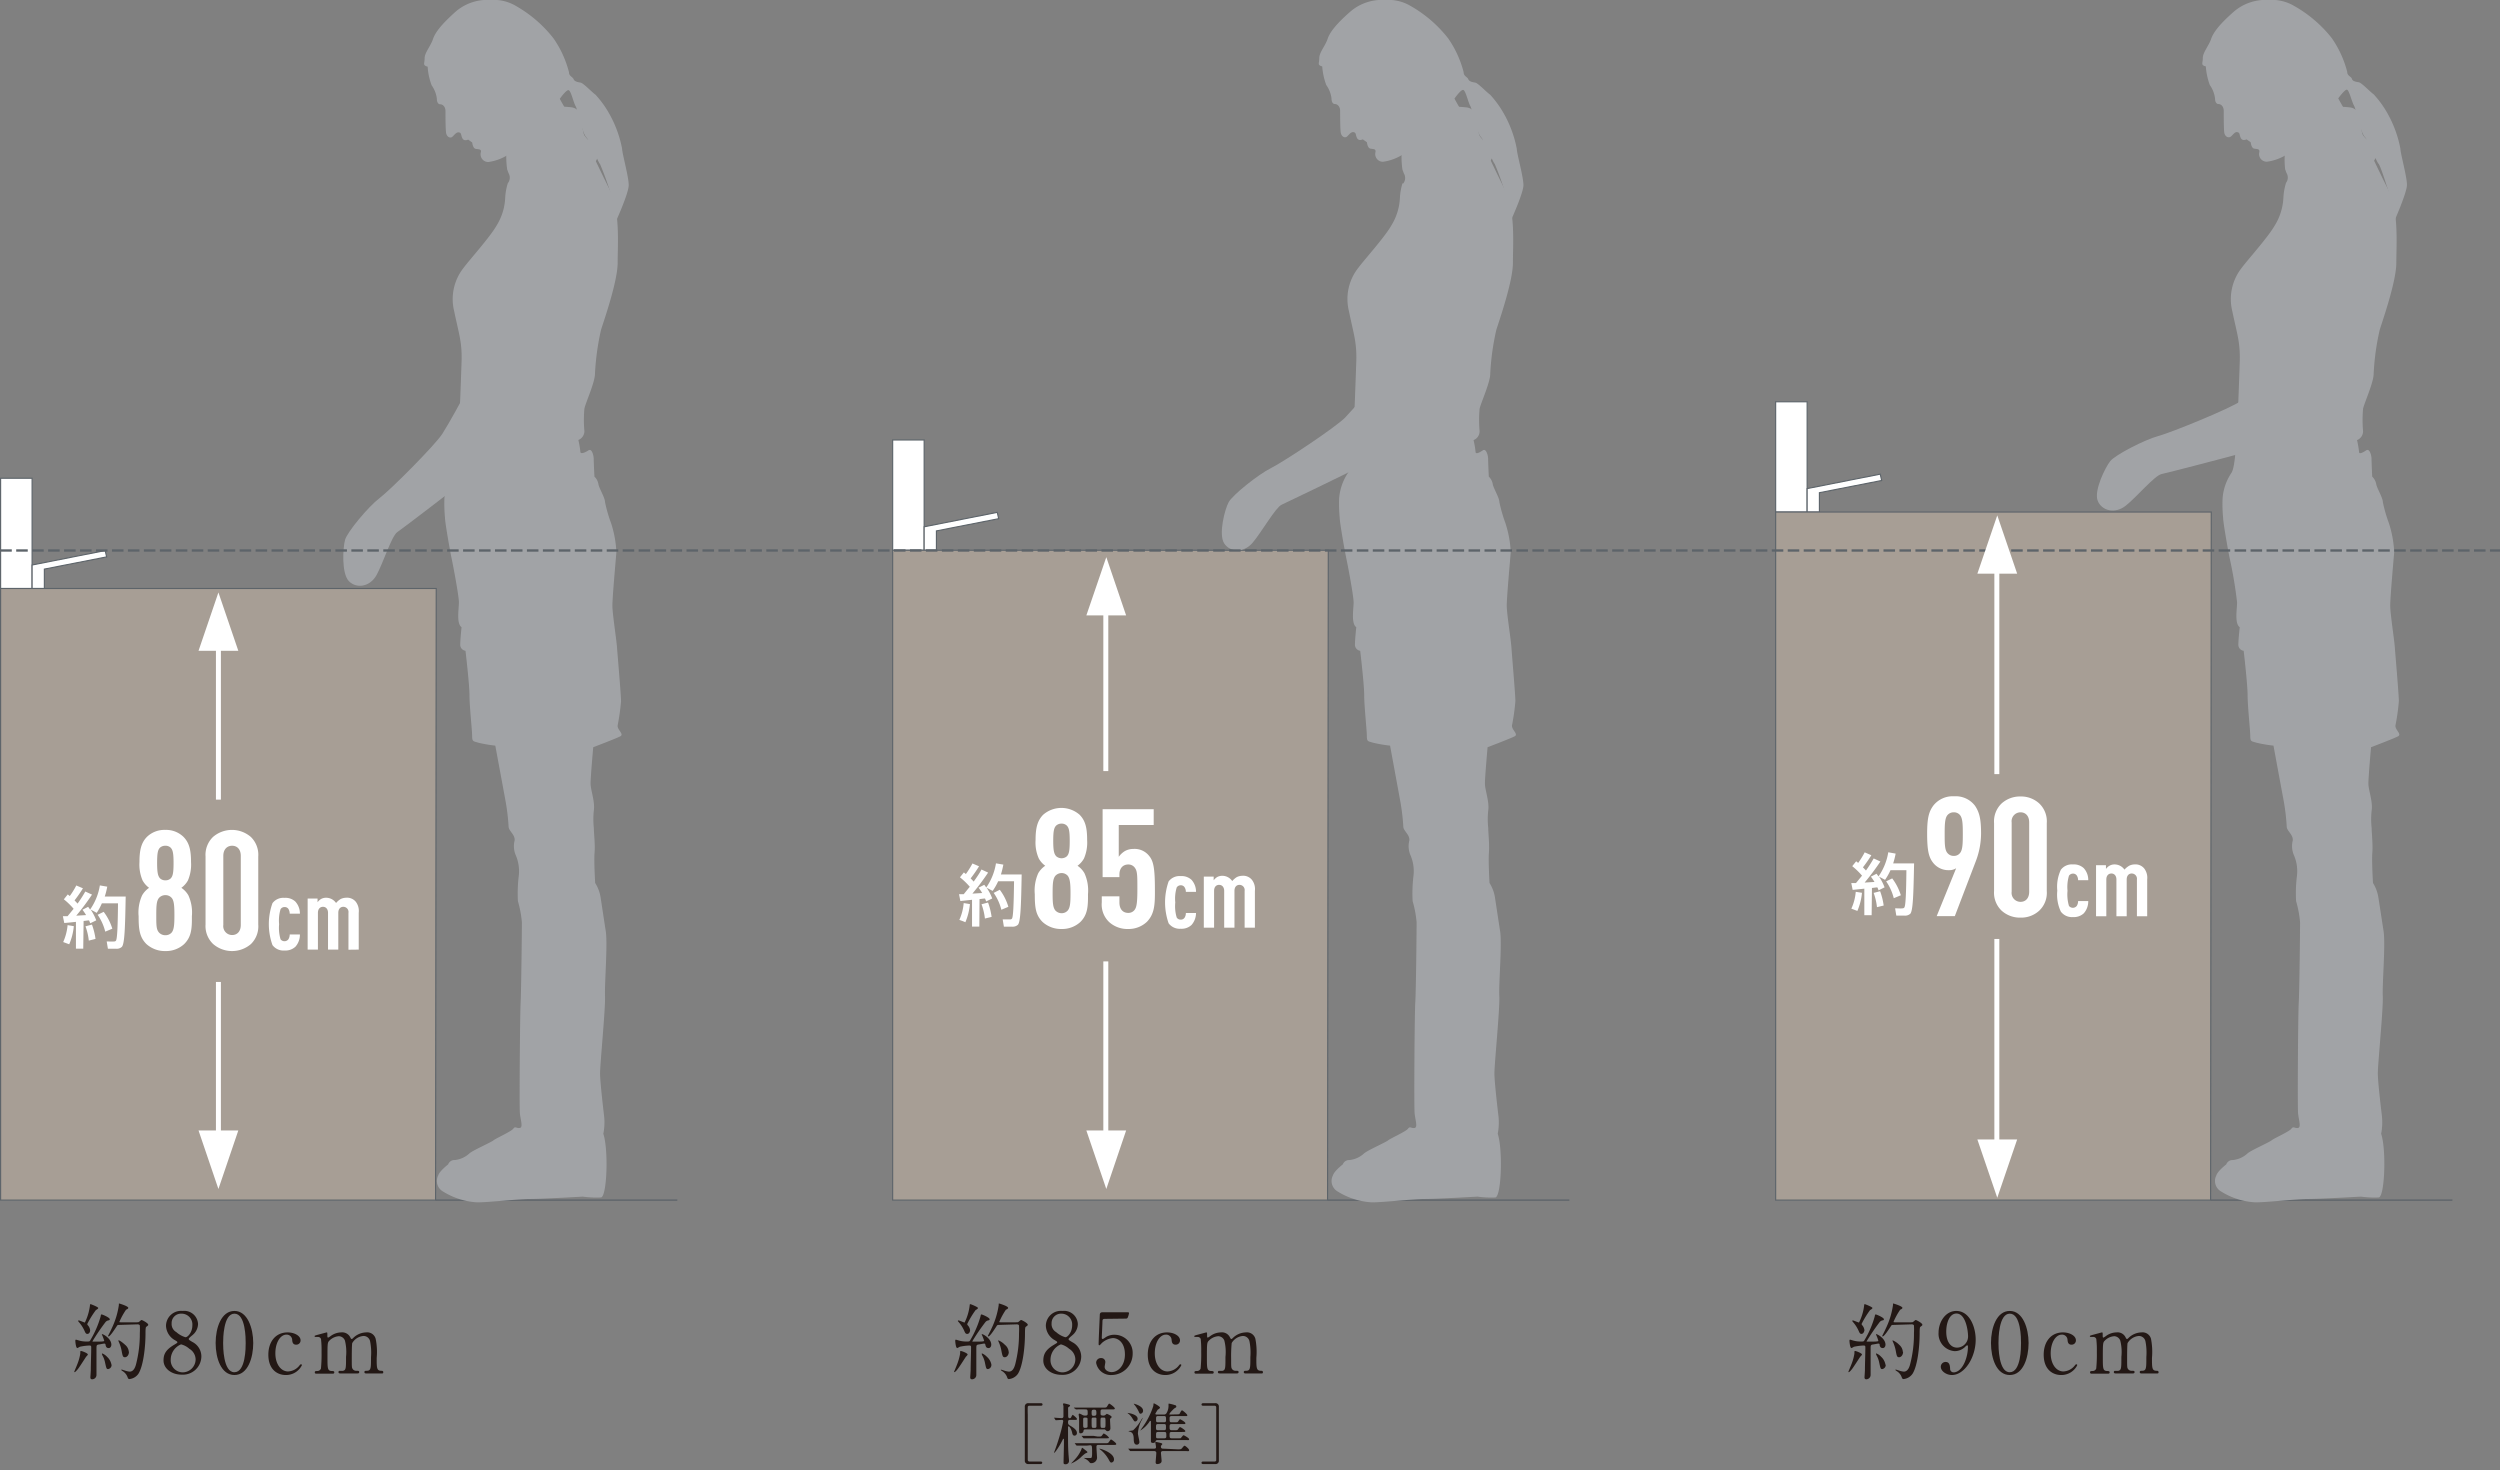 <svg id="レイヤー_1" data-name="レイヤー 1" xmlns="http://www.w3.org/2000/svg" viewBox="0 0 413.54 243.16"><rect x="0" y="0" width="413.54" height="243.16" fill="#808080" stroke="none"/><defs><style>.cls-1{fill:#fff;}.cls-2,.cls-4,.cls-6,.cls-7{fill:none;}.cls-2,.cls-4,.cls-6{stroke:#5d646a;}.cls-2{stroke-width:0.19px;}.cls-3{fill:#a79e95;}.cls-4{stroke-width:0.23px;}.cls-5{fill:#a1a3a6;}.cls-6,.cls-7{stroke-miterlimit:10;}.cls-6{stroke-width:0.39px;stroke-dasharray:1.91 0.73;}.cls-7{stroke:#fff;stroke-width:0.82px;}.cls-8{fill:#231815;}</style></defs><rect class="cls-1" x="0.1" y="79.11" width="5.21" height="18.24"/><rect class="cls-2" x="0.1" y="79.11" width="5.21" height="18.24"/><polyline class="cls-1" points="5.31 97.35 5.31 93.46 17.4 91.07 17.64 92.12 7.34 94.14 7.34 97.35 5.31 97.35"/><polygon class="cls-2" points="5.31 97.35 5.31 93.46 17.4 91.07 17.64 92.12 7.34 94.14 7.34 97.35 5.31 97.35"/><rect class="cls-1" x="147.66" y="72.78" width="5.21" height="18.24"/><rect class="cls-2" x="147.66" y="72.78" width="5.21" height="18.24"/><polyline class="cls-1" points="152.87 91.02 152.87 87.14 164.96 84.75 165.2 85.8 154.9 87.82 154.9 91.02 152.87 91.02"/><polygon class="cls-2" points="152.87 91.02 152.87 87.14 164.96 84.75 165.2 85.8 154.9 87.82 154.9 91.02 152.87 91.02"/><rect class="cls-1" x="293.72" y="66.46" width="5.21" height="18.24"/><rect class="cls-2" x="293.72" y="66.46" width="5.21" height="18.24"/><polyline class="cls-1" points="298.93 84.7 298.93 80.82 311.02 78.43 311.26 79.48 300.96 81.5 300.96 84.7 298.93 84.7"/><polygon class="cls-2" points="298.93 84.7 298.93 80.82 311.02 78.43 311.26 79.48 300.96 81.5 300.96 84.7 298.93 84.7"/><polyline class="cls-3" points="72.16 97.35 72.05 198.52 0.1 198.52 0.1 97.35 72.16 97.35"/><polygon class="cls-2" points="72.16 97.35 72.05 198.52 0.1 198.52 0.1 97.35 72.16 97.35"/><line class="cls-4" x1="405.67" y1="198.52" x2="365.67" y2="198.52"/><line class="cls-4" x1="259.6" y1="198.52" x2="219.6" y2="198.52"/><line class="cls-4" x1="112.04" y1="198.52" x2="72.05" y2="198.52"/><polyline class="cls-3" points="219.72 91.02 219.6 198.52 147.66 198.52 147.66 91.02 219.72 91.02"/><polygon class="cls-2" points="219.72 91.02 219.6 198.52 147.66 198.52 147.66 91.02 219.72 91.02"/><path class="cls-5" d="M84,30.31a9.46,9.46,0,0,0-.43,2.41,9.53,9.53,0,0,1-1.42,4.58c-1.1,1.94-4.49,5.68-5.46,7a8.33,8.33,0,0,0-1.55,7.23c.77,3.75,1.32,5.07,1.21,8.33s-.44,12.32-.55,13-.21,4.57-.87,5.43a8.73,8.73,0,0,0-1.42,4.21,24.24,24.24,0,0,0,.1,3.15c0,.83.89,5.79,1.1,6.75s1.2,6.16,1.2,7.24-.44,3.5.44,4.11c0,0-.22,2-.22,2.9a1,1,0,0,0,.87,1s.66,5.55.66,7.36.44,5.8.44,6.75.22.84,1,1.09a22.58,22.58,0,0,0,2.83.49s1.32,7.11,1.65,8.92a35.52,35.52,0,0,1,.55,4.46c0,.73,1.09,1.33,1,2.3a3.81,3.81,0,0,0,.22,2.53,6.68,6.68,0,0,1,.44,3.51,24.34,24.34,0,0,0-.12,4,18.08,18.08,0,0,1,.66,3.5c0,1.57-.11,11.46-.21,13.26s-.23,17.26-.12,18.35.55,2.3,0,2.41-.76-.35-1.09.12-2.84,1.57-3.28,1.93-3.5,1.69-4,2.18a4.2,4.2,0,0,1-2.41,1.08,1.1,1.1,0,0,0-1.09.72s-1.42,1.09-1.64,1.82a2,2,0,0,0,.77,2.65,12,12,0,0,0,5.68,1.81c2,0,6.78-.56,8.75-.56s8.72-.39,8.72-.39a16.38,16.38,0,0,0,3,.14c1-.13,1.27-7.88.39-10.54a9.56,9.56,0,0,0,.12-3s-.66-5.43-.66-7,.91-10.74.82-12.78.46-8.58.12-10.75-.66-4.34-.87-5.68a6.25,6.25,0,0,0-.88-2.27s-.22-3.63-.1-5-.12-3.26-.12-4.09a13.83,13.83,0,0,1,0-2.91c.22-1.44-.54-3.39-.54-4.46s.44-6,.44-6,3.83-1.45,4.49-1.81-.56-1.08-.45-1.81a35,35,0,0,0,.56-4c0-1-.56-7.48-.67-8.92s-.76-5.55-.76-6.89.55-7.47.66-8.8a17.91,17.91,0,0,0-.88-4.84,23.29,23.29,0,0,1-1-3.48c0-.73-1-2.3-1.1-3a2.21,2.21,0,0,0-.65-1.21s-.12-2.3-.12-2.91-.32-1.8-.86-1.44S96,75.2,96,74.71a15.29,15.29,0,0,0-.33-1.93,1.58,1.58,0,0,0,1-1.45,20.3,20.3,0,0,1,0-3.74c.21-1,1.75-4.34,1.75-5.79a41.81,41.81,0,0,1,1-7.24c.45-1.45,2.75-8,2.75-11.1s.44-8.57-1.31-12.07-3.18-6.63-3.72-7.6a9.83,9.83,0,0,1-.88-3.85,2.05,2.05,0,0,0-1.64-2.18c-1.1-.12-4.37-.48-6.34,1s-4.48,4.1-4.48,5.92a14.36,14.36,0,0,0,.1,3.37l.23.61A1.46,1.46,0,0,1,84,30.31"/><path class="cls-5" d="M76.46,66s-2.1,3.9-3.29,5.76S64.63,81,62.79,82.39s-5.35,5.61-5.71,6.9-.61,5.55.62,6.83,3.49,1,4.59-1,2.48-6.46,3.44-7.11,9.66-7.31,11.14-8.52,7.82-8.18,8.5-9,2.13-1.8,1-3.89-2.89-5.79-2.89-5.79L76.46,66"/><path class="cls-5" d="M81.13,0a8,8,0,0,0-5.84,2C73.14,3.93,72,5.32,71.62,6.47s-1.38,2.24-1.38,3.17-.38,1.14.5,1.39a10.63,10.63,0,0,0,.66,3.08,4.82,4.82,0,0,1,.86,2.19c0,.55.19.95.57.95s.86.37.86,1.13,0,2.77.09,3.52.67,1,1,.76.67-.85,1.14-.76.29.47.58,1,.94.19.94.19l.67.48s.09.95.57,1.05,1,0,.86.57a1.27,1.27,0,0,0,1.23,1.61,8.11,8.11,0,0,0,3.61-1.43c.67-.47,1.24-.85,1.62-.39a14.94,14.94,0,0,1,1.62,2.2c.1.37.57,2.57,2.08,2.57s8.08-2.09,8.57-2.67,1-1.8.56-2.18-2.37-2.76-3.23-3.7a48.57,48.57,0,0,1-3-4.85s1-1.44,1.42-1.44.82,2,1.19,2.64,1,4.28,1.76,5.14,1.92,4.1,2.3,4.48a49.32,49.32,0,0,1,2.08,6c.19.66.42,3.71.42,3.71S104,32,104,30.62s-1.09-5.25-1.09-6a19,19,0,0,0-2-5.58,16.6,16.6,0,0,0-2.41-3.38c-.57-.39-2-1.93-2.48-2s-1-.19-1.14-.57-.76-.47-.76-1.14a17.23,17.23,0,0,0-2.56-5.6A21.12,21.12,0,0,0,85.37,1a7.23,7.23,0,0,0-4.24-1"/><path class="cls-5" d="M232,30.31a9.46,9.46,0,0,0-.43,2.41,9.53,9.53,0,0,1-1.42,4.58c-1.1,1.94-4.49,5.68-5.46,7a8.3,8.3,0,0,0-1.54,7.23c.76,3.75,1.31,5.07,1.2,8.33s-.44,12.32-.55,13-.21,4.57-.87,5.43a8.84,8.84,0,0,0-1.42,4.21,24.24,24.24,0,0,0,.1,3.15c0,.83.89,5.79,1.1,6.75s1.2,6.16,1.2,7.24-.44,3.5.44,4.11c0,0-.22,2-.22,2.9a1,1,0,0,0,.87,1s.66,5.55.66,7.36.44,5.8.44,6.75.22.84,1,1.09a22.66,22.66,0,0,0,2.84.49s1.31,7.11,1.64,8.92a35.52,35.52,0,0,1,.55,4.46c0,.73,1.09,1.33,1,2.3a3.81,3.81,0,0,0,.22,2.53,6.68,6.68,0,0,1,.44,3.51,24.34,24.34,0,0,0-.12,4,18.08,18.08,0,0,1,.66,3.5c0,1.57-.1,11.46-.22,13.26s-.22,17.26-.11,18.35.55,2.3,0,2.41-.76-.35-1.09.12-2.84,1.57-3.29,1.93-3.49,1.69-4,2.18a4.23,4.23,0,0,1-2.4,1.08,1.12,1.12,0,0,0-1.1.72s-1.42,1.09-1.63,1.82a2,2,0,0,0,.76,2.65,12,12,0,0,0,5.68,1.81c2,0,6.78-.56,8.75-.56s8.72-.39,8.72-.39a16.38,16.38,0,0,0,2.95.14c1-.13,1.27-7.88.4-10.54a9.72,9.72,0,0,0,.11-3s-.66-5.43-.66-7,.92-10.74.81-12.78.47-8.58.13-10.75-.66-4.34-.87-5.68a6.25,6.25,0,0,0-.88-2.27s-.21-3.63-.1-5-.11-3.26-.11-4.09a13.17,13.17,0,0,1,0-2.91c.21-1.44-.55-3.39-.55-4.46s.44-6,.44-6,3.83-1.45,4.49-1.81-.55-1.08-.45-1.81a35,35,0,0,0,.56-4c0-1-.56-7.48-.66-8.92s-.77-5.55-.77-6.89.55-7.47.66-8.8a17.91,17.91,0,0,0-.88-4.84,24.57,24.57,0,0,1-1-3.48c0-.73-1-2.3-1.1-3a2.21,2.21,0,0,0-.65-1.21s-.11-2.3-.11-2.91-.33-1.8-.87-1.44-1.21.73-1.21.24a15.29,15.29,0,0,0-.33-1.93,1.57,1.57,0,0,0,1-1.45,21.22,21.22,0,0,1,0-3.74c.22-1,1.76-4.34,1.76-5.79a41.81,41.81,0,0,1,1-7.24c.45-1.45,2.75-8,2.75-11.1s.44-8.57-1.31-12.07-3.18-6.63-3.72-7.6a9.83,9.83,0,0,1-.88-3.85,2.05,2.05,0,0,0-1.64-2.18c-1.1-.12-4.37-.48-6.34,1s-4.48,4.1-4.48,5.92a14.36,14.36,0,0,0,.1,3.37l.23.61a1.46,1.46,0,0,1-.12,1.69"/><path class="cls-5" d="M226.89,64.05s-2.83,3.41-4.36,5-10.2,7.34-12.29,8.38-6.35,4.44-7,5.64-1.7,5.31-.75,6.8,3.23,1.65,4.71-.09S211,83.94,212,83.49s10.93-5.25,12.61-6.13,9.3-6.48,10.12-7.14,2.44-1.34,1.79-3.61-1.69-6.24-1.69-6.24l-8,3.68"/><path class="cls-5" d="M229.12,0a8,8,0,0,0-5.84,2c-2.15,1.89-3.29,3.28-3.67,4.43s-1.38,2.24-1.38,3.17-.38,1.14.49,1.39a10.74,10.74,0,0,0,.67,3.08,4.82,4.82,0,0,1,.86,2.19c0,.55.19.95.57.95s.86.37.86,1.13,0,2.77.09,3.52.67,1,1,.76.67-.85,1.14-.76.29.47.58,1,.94.19.94.19l.68.48s.09.95.56,1.05.95,0,.86.57a1.27,1.27,0,0,0,1.23,1.61,8.11,8.11,0,0,0,3.61-1.43c.67-.47,1.24-.85,1.62-.39a14.94,14.94,0,0,1,1.62,2.2c.09.37.57,2.57,2.09,2.57s8.07-2.09,8.55-2.67,1.05-1.8.57-2.18-2.37-2.76-3.23-3.7a48.57,48.57,0,0,1-3-4.85s1-1.44,1.42-1.44.82,2,1.19,2.64,1,4.28,1.76,5.14,1.92,4.1,2.3,4.48a49.32,49.32,0,0,1,2.08,6c.19.66.42,3.71.42,3.71S252,32,252,30.62s-1.1-5.25-1.1-6a19,19,0,0,0-2-5.58,17,17,0,0,0-2.41-3.38c-.58-.39-2-1.93-2.48-2s-1-.19-1.14-.57-.76-.47-.76-1.14a17.23,17.23,0,0,0-2.56-5.6A21.12,21.12,0,0,0,233.36,1a7.23,7.23,0,0,0-4.24-1"/><path class="cls-5" d="M378.13,30.31a9.66,9.66,0,0,0-.42,2.41,9.57,9.57,0,0,1-1.43,4.58c-1.1,1.94-4.49,5.68-5.46,7a8.36,8.36,0,0,0-1.55,7.23c.78,3.75,1.32,5.07,1.22,8.33s-.44,12.32-.55,13-.21,4.57-.87,5.43a8.63,8.63,0,0,0-1.42,4.21,22.9,22.9,0,0,0,.09,3.15c0,.83.89,5.79,1.1,6.75a72.86,72.86,0,0,1,1.21,7.24c0,1.09-.45,3.5.44,4.11,0,0-.23,2-.23,2.9a1,1,0,0,0,.88,1s.65,5.55.65,7.36.44,5.8.44,6.75.22.84,1,1.09a22.66,22.66,0,0,0,2.84.49s1.31,7.11,1.65,8.92a35,35,0,0,1,.54,4.46c0,.73,1.09,1.33,1,2.3a3.81,3.81,0,0,0,.23,2.53,6.68,6.68,0,0,1,.44,3.51,23.27,23.27,0,0,0-.12,4,18.08,18.08,0,0,1,.66,3.5c0,1.57-.11,11.46-.22,13.26s-.22,17.26-.11,18.35.54,2.3,0,2.41-.77-.35-1.1.12-2.84,1.57-3.28,1.93-3.5,1.69-4,2.18a4.23,4.23,0,0,1-2.42,1.08,1.1,1.1,0,0,0-1.08.72s-1.42,1.09-1.64,1.82a2,2,0,0,0,.77,2.65,11.89,11.89,0,0,0,5.68,1.81c2,0,6.78-.56,8.74-.56s8.73-.39,8.73-.39a16.31,16.31,0,0,0,2.94.14c1-.13,1.28-7.88.4-10.54a9.91,9.91,0,0,0,.12-3s-.67-5.43-.67-7,.92-10.74.82-12.78.47-8.58.13-10.75-.66-4.34-.88-5.68a6.34,6.34,0,0,0-.87-2.27s-.22-3.63-.11-5-.11-3.26-.11-4.09a13.17,13.17,0,0,1,0-2.91c.22-1.44-.54-3.39-.54-4.46s.44-6,.44-6,3.83-1.45,4.48-1.81-.55-1.08-.44-1.81a35,35,0,0,0,.56-4c0-1-.56-7.48-.67-8.92s-.76-5.55-.76-6.89.54-7.47.66-8.8a18.3,18.3,0,0,0-.88-4.84,23.29,23.29,0,0,1-1-3.48c0-.73-1-2.3-1.1-3a2.26,2.26,0,0,0-.66-1.21s-.11-2.3-.11-2.91-.32-1.8-.87-1.44-1.2.73-1.2.24a15.29,15.29,0,0,0-.33-1.93,1.57,1.57,0,0,0,1-1.45,21.22,21.22,0,0,1,0-3.74c.22-1,1.75-4.34,1.75-5.79a40.89,40.89,0,0,1,1-7.24c.44-1.45,2.75-8,2.75-11.1s.44-8.57-1.32-12.07-3.18-6.63-3.71-7.6a9.66,9.66,0,0,1-.88-3.85,2.05,2.05,0,0,0-1.64-2.18c-1.1-.12-4.37-.48-6.35,1s-4.48,4.1-4.48,5.92A14.16,14.16,0,0,0,378,28l.22.61a1.44,1.44,0,0,1-.12,1.69"/><path class="cls-5" d="M375.92,62.29s-3.43,2.79-5.25,4.05S359.22,71.53,357,72.13s-7.11,3.11-7.94,4.16-2.71,4.88-2.07,6.53,2.84,2.25,4.63.84,4.79-5,5.92-5.24,11.74-3,13.57-3.53,10.38-4.52,11.32-5,2.66-.83,2.46-3.19-.43-6.45-.43-6.45l-8.52,2"/><path class="cls-5" d="M375.27,0a8.05,8.05,0,0,0-5.84,2c-2.14,1.89-3.28,3.28-3.67,4.43s-1.38,2.24-1.38,3.17-.38,1.14.5,1.39a11,11,0,0,0,.66,3.08,4.82,4.82,0,0,1,.86,2.19c0,.55.2.95.58.95s.86.37.86,1.13,0,2.77.08,3.52.68,1,1.05.76.66-.85,1.13-.76.29.47.58,1,.94.19.94.19l.68.48s.09.95.56,1.05.95,0,.87.57A1.27,1.27,0,0,0,375,26.75a8.2,8.2,0,0,0,3.62-1.43c.66-.47,1.23-.85,1.61-.39a14.94,14.94,0,0,1,1.62,2.2c.1.37.57,2.57,2.09,2.57S392,27.61,392.45,27s1-1.8.57-2.18-2.38-2.76-3.24-3.7a50.53,50.53,0,0,1-3-4.85s1.05-1.44,1.42-1.44.82,2,1.19,2.64,1,4.28,1.76,5.14,1.92,4.1,2.3,4.48,1.89,5.35,2.08,6a37.22,37.22,0,0,1,.43,3.71s2.19-4.9,2.19-6.23-1.09-5.25-1.09-6a19.09,19.09,0,0,0-2-5.58,16.6,16.6,0,0,0-2.41-3.38c-.57-.39-2-1.93-2.47-2s-1.05-.19-1.14-.57-.77-.47-.77-1.14a17.23,17.23,0,0,0-2.56-5.6A21.09,21.09,0,0,0,379.52,1a7.26,7.26,0,0,0-4.25-1"/><polyline class="cls-3" points="365.78 84.7 365.67 198.52 293.72 198.52 293.72 84.7 365.78 84.7"/><polygon class="cls-2" points="365.78 84.7 365.67 198.52 293.72 198.52 293.72 84.7 365.78 84.7"/><line class="cls-6" x1="0.04" y1="91.06" x2="413.54" y2="91.06"/><path class="cls-1" d="M13.77,156.92H12.56v-4.43c-.72.08-1.41.15-1.93.19l-.23-1.13.78,0c.33-.4.65-.8,1-1.22a11.57,11.57,0,0,0-1.62-1.57l.65-.81.33.27a12.92,12.92,0,0,0,1.08-1.75l1.1.47a21.11,21.11,0,0,1-1.39,2c.18.18.35.36.5.53a19.92,19.92,0,0,0,1.28-2l1.11.51a38.32,38.32,0,0,1-2.61,3.49l1.63-.1a9.08,9.08,0,0,0-.6-.88l.94-.49c.11.15.22.3.32.46a9.64,9.64,0,0,0,1.62-4l1.22.21a12.54,12.54,0,0,1-.41,1.63h3.46c-.09,5-.17,7.87-.64,8.33a1.23,1.23,0,0,1-.91.31c-.33,0-1,0-1.39,0l-.2-1.21c.36,0,1,.05,1.23,0a.33.33,0,0,0,.29-.12c.22-.24.31-2.29.35-6.18H16.85A10,10,0,0,1,16,151l-1-.54a8.44,8.44,0,0,1,.92,1.78l-1,.49a3.67,3.67,0,0,0-.19-.48c-.27,0-.58.07-.9.09Zm-1.56-3.72a9.85,9.85,0,0,1-.76,3s0,0-1-.37a8.6,8.6,0,0,0,.73-2.8Zm3-.26a11.36,11.36,0,0,1,.59,2.37l-1.11.28a9.85,9.85,0,0,0-.55-2.36Zm1.94-2.11a8.92,8.92,0,0,1,1.43,2.79l-1.17.49a8.5,8.5,0,0,0-1.26-2.79Z"/><path class="cls-1" d="M30.47,156.16a4.43,4.43,0,0,1-3.11,1.16,4.54,4.54,0,0,1-3.14-1.16c-1.15-1.15-1.29-2.45-1.29-4.59a6.86,6.86,0,0,1,.58-3.47,3.87,3.87,0,0,1,1.15-1.24,3.82,3.82,0,0,1-1.07-1.21,6.64,6.64,0,0,1-.52-3.05c0-1.93.27-3.2,1.26-4.19a4.14,4.14,0,0,1,3-1.13,4.13,4.13,0,0,1,3,1.13c1,1,1.27,2.26,1.27,4.19a6.64,6.64,0,0,1-.52,3.05A3.74,3.74,0,0,1,30,146.86a3.8,3.8,0,0,1,1.16,1.24,6.86,6.86,0,0,1,.58,3.47C31.77,153.71,31.63,155,30.47,156.16Zm-2.06-7.62a1.35,1.35,0,0,0-1.05-.47,1.41,1.41,0,0,0-1.07.47c-.39.5-.44,1.24-.44,2.86s0,2.34.44,2.84a1.4,1.4,0,0,0,1.07.46,1.34,1.34,0,0,0,1.05-.46c.38-.5.44-1.3.44-2.84S28.79,149,28.41,148.54Zm-.17-8.31a1.2,1.2,0,0,0-.88-.33,1.29,1.29,0,0,0-.91.33c-.33.36-.46.85-.46,2.53s.16,2.18.49,2.54a1.25,1.25,0,0,0,.88.32,1.24,1.24,0,0,0,.88-.32c.33-.36.47-.86.47-2.54S28.57,140.59,28.24,140.23Z"/><path class="cls-1" d="M41.51,156.16a4.79,4.79,0,0,1-6.25,0A4.1,4.1,0,0,1,34,152.92V141.69a4.12,4.12,0,0,1,1.24-3.25,4.79,4.79,0,0,1,6.25,0,4.12,4.12,0,0,1,1.23,3.25v11.23A4.09,4.09,0,0,1,41.51,156.16Zm-1.68-14.58c0-1.13-.64-1.68-1.43-1.68s-1.46.55-1.46,1.68V153a1.47,1.47,0,0,0,1.46,1.67c.79,0,1.43-.55,1.43-1.67Z"/><path class="cls-1" d="M48.87,156.6a2.43,2.43,0,0,1-1.8.63,2.26,2.26,0,0,1-2-.9,10.31,10.31,0,0,1,0-6.93,2.25,2.25,0,0,1,2-.88,2.38,2.38,0,0,1,1.78.61,2.93,2.93,0,0,1,.76,2H47.92a1.47,1.47,0,0,0-.22-.79.74.74,0,0,0-.63-.3.78.78,0,0,0-.66.35,6.49,6.49,0,0,0-.24,2.49,6.64,6.64,0,0,0,.24,2.5.82.82,0,0,0,1.29,0,1.46,1.46,0,0,0,.22-.8h1.69A3,3,0,0,1,48.87,156.6Z"/><path class="cls-1" d="M57.64,157.1V151a.86.86,0,0,0-.85-1c-.46,0-.83.33-.83,1v6.08h-1.7V151c0-.65-.37-1-.83-1s-.84.33-.84,1v6.08h-1.7v-8.45h1.64v.62a1.89,1.89,0,0,1,.56-.53,1.71,1.71,0,0,1,.85-.22,2,2,0,0,1,1.65.87,3.08,3.08,0,0,1,.75-.65,2.16,2.16,0,0,1,.9-.22,1.87,1.87,0,0,1,1.61.66,2.52,2.52,0,0,1,.49,1.83v6.09Z"/><path class="cls-1" d="M39.42,107.65H32.84L36.13,98Z"/><path class="cls-1" d="M162,153.27h-1.21v-4.43l-1.93.2-.22-1.13.78,0c.32-.39.64-.8,1-1.22a11.67,11.67,0,0,0-1.63-1.57l.65-.81.33.27a14.23,14.23,0,0,0,1.09-1.75l1.09.47a21.11,21.11,0,0,1-1.39,2c.18.18.35.36.5.53.53-.73,1-1.42,1.29-2l1.1.51a40,40,0,0,1-2.6,3.48l1.62-.1a7.58,7.58,0,0,0-.6-.88l.94-.48a5.22,5.22,0,0,1,.33.45,9.76,9.76,0,0,0,1.61-4l1.22.21a14.36,14.36,0,0,1-.4,1.63H169c-.09,5-.17,7.87-.63,8.33a1.28,1.28,0,0,1-.92.31c-.32,0-1,0-1.39,0l-.2-1.21c.36,0,1,0,1.23,0a.34.34,0,0,0,.3-.12c.21-.24.3-2.29.35-6.18h-2.63a9.51,9.51,0,0,1-.91,1.59l-1-.53a8.29,8.29,0,0,1,.93,1.78l-1,.49-.19-.48c-.27,0-.58.07-.91.09Zm-1.56-3.72a10.15,10.15,0,0,1-.75,3,11.06,11.06,0,0,0-1-.38,8.47,8.47,0,0,0,.72-2.79Zm3-.26a11.94,11.94,0,0,1,.59,2.38l-1.11.27a9.9,9.9,0,0,0-.56-2.36Zm1.94-2.11A8.87,8.87,0,0,1,166.8,150l-1.16.49a8.34,8.34,0,0,0-1.27-2.79Z"/><path class="cls-1" d="M178.71,152.51a4.44,4.44,0,0,1-3.11,1.16,4.52,4.52,0,0,1-3.14-1.16c-1.16-1.15-1.29-2.45-1.29-4.59a7,7,0,0,1,.57-3.47,3.8,3.8,0,0,1,1.16-1.24,3.59,3.59,0,0,1-1.07-1.21,6.54,6.54,0,0,1-.53-3.06c0-1.92.28-3.19,1.27-4.18a4.59,4.59,0,0,1,6,0c1,1,1.26,2.26,1.26,4.18a6.68,6.68,0,0,1-.52,3.06,3.7,3.7,0,0,1-1.07,1.21,3.76,3.76,0,0,1,1.15,1.24,6.89,6.89,0,0,1,.58,3.47C180,150.06,179.86,151.36,178.71,152.51Zm-2.07-7.62a1.33,1.33,0,0,0-1-.47,1.41,1.41,0,0,0-1.08.47c-.38.5-.44,1.24-.44,2.86s.06,2.34.44,2.84a1.41,1.41,0,0,0,1.08.47,1.33,1.33,0,0,0,1-.47c.39-.5.44-1.3.44-2.84S177,145.39,176.64,144.89Zm-.16-8.31a1.21,1.21,0,0,0-.88-.34,1.28,1.28,0,0,0-.91.34c-.33.36-.47.85-.47,2.53s.17,2.17.5,2.53a1.34,1.34,0,0,0,1.76,0c.33-.36.47-.85.47-2.53S176.81,136.94,176.48,136.58Z"/><path class="cls-1" d="M189.74,152.46a4.39,4.39,0,0,1-3.11,1.21,4.5,4.5,0,0,1-3.14-1.13,4,4,0,0,1-1.24-3.27v-1h2.92v1c0,1.19.63,1.74,1.46,1.74a1.28,1.28,0,0,0,1.05-.5c.33-.44.46-1.13.46-3.47,0-2.09,0-2.92-.38-3.44a1.29,1.29,0,0,0-1.13-.6c-.83,0-1.46.57-1.46,1.67v.42h-2.78V133.85h8.45v2.62h-5.78v5.26a3.42,3.42,0,0,1,1-.94,2.78,2.78,0,0,1,1.4-.36,3.05,3.05,0,0,1,2.65,1.18c.68.83.93,2,.93,5.48C191.06,149.57,191,151.14,189.74,152.46Z"/><path class="cls-1" d="M197.1,153a2.39,2.39,0,0,1-1.79.63,2.28,2.28,0,0,1-2-.9,10.47,10.47,0,0,1,0-6.93,2.26,2.26,0,0,1,2-.88,2.42,2.42,0,0,1,1.78.61,2.92,2.92,0,0,1,.75,2h-1.68a1.4,1.4,0,0,0-.23-.79.72.72,0,0,0-.62-.3.79.79,0,0,0-.66.35,6.32,6.32,0,0,0-.24,2.49,6.43,6.43,0,0,0,.24,2.5.76.76,0,0,0,.66.34.74.74,0,0,0,.62-.29,1.39,1.39,0,0,0,.23-.8h1.68A3,3,0,0,1,197.1,153Z"/><path class="cls-1" d="M205.88,153.45v-6.08a.86.86,0,0,0-.85-1c-.47,0-.83.33-.83,1v6.08h-1.7v-6.08c0-.65-.37-1-.84-1s-.83.33-.83,1v6.08h-1.7V145h1.63v.62a2.17,2.17,0,0,1,.56-.53,1.77,1.77,0,0,1,.86-.22,2,2,0,0,1,1.65.87,3.34,3.34,0,0,1,.75-.65,2.13,2.13,0,0,1,.9-.22,1.85,1.85,0,0,1,1.6.66,2.47,2.47,0,0,1,.5,1.83v6.09Z"/><path class="cls-1" d="M309.6,151.39h-1.21V147l-1.93.2-.23-1.13.78,0c.33-.39.65-.8,1-1.22a11.57,11.57,0,0,0-1.62-1.57l.65-.81.33.27a13.33,13.33,0,0,0,1.08-1.75l1.1.48a22.46,22.46,0,0,1-1.39,2c.18.19.35.36.5.53a23.43,23.43,0,0,0,1.28-2l1.11.51a41.88,41.88,0,0,1-2.61,3.48l1.63-.1a9.08,9.08,0,0,0-.6-.88l.94-.48a5.15,5.15,0,0,1,.32.45,9.64,9.64,0,0,0,1.62-4l1.22.22a12.81,12.81,0,0,1-.41,1.62h3.46c-.1,5-.17,7.87-.64,8.34a1.28,1.28,0,0,1-.91.3c-.33,0-1,0-1.39,0l-.2-1.21c.36,0,1,.05,1.23,0a.34.34,0,0,0,.29-.13c.22-.24.31-2.29.35-6.18h-2.63a10,10,0,0,1-.9,1.6l-1-.53a8.16,8.16,0,0,1,.92,1.77l-1,.5a3.78,3.78,0,0,0-.19-.49c-.27,0-.58.07-.9.09ZM308,147.68a9.86,9.86,0,0,1-.76,3s0,0-1-.37a8.3,8.3,0,0,0,.73-2.79Zm3-.26a11.06,11.06,0,0,1,.59,2.37l-1.11.27a9.85,9.85,0,0,0-.55-2.36ZM313,145.3a9,9,0,0,1,1.43,2.79l-1.17.49a8.5,8.5,0,0,0-1.26-2.79Z"/><path class="cls-1" d="M326.8,142.54l-3.44,9h-3l3.22-7.92a2.08,2.08,0,0,1-1.18.32,3.2,3.2,0,0,1-2.62-1.21c-.71-.9-1-1.95-1-4.84,0-2.62.3-3.63,1-4.6a4.07,4.07,0,0,1,3.47-1.57,4,4,0,0,1,3.45,1.57c.74,1.1,1,2.23,1,4.6A13,13,0,0,1,326.8,142.54Zm-2.56-7.68a1.28,1.28,0,0,0-1.05-.49,1.33,1.33,0,0,0-1.07.49c-.41.52-.44,1.57-.44,3.11s0,2.59.44,3.11a1.31,1.31,0,0,0,1.07.5,1.26,1.26,0,0,0,1.05-.5c.41-.52.44-1.56.44-3.11S324.65,135.38,324.24,134.86Z"/><path class="cls-1" d="M337.33,150.63a4.4,4.4,0,0,1-3.1,1.16,4.5,4.5,0,0,1-3.14-1.16,4.1,4.1,0,0,1-1.24-3.24V136.16a4.12,4.12,0,0,1,1.24-3.25,4.55,4.55,0,0,1,3.14-1.16,4.45,4.45,0,0,1,3.1,1.16,4.09,4.09,0,0,1,1.24,3.25v11.23A4.06,4.06,0,0,1,337.33,150.63Zm-1.67-14.58c0-1.13-.64-1.68-1.43-1.68a1.48,1.48,0,0,0-1.47,1.68V147.5a1.48,1.48,0,0,0,1.47,1.68c.79,0,1.43-.55,1.43-1.68Z"/><path class="cls-1" d="M344.7,151.07a2.42,2.42,0,0,1-1.8.63,2.29,2.29,0,0,1-2-.9,6.51,6.51,0,0,1-.59-3.46,6.59,6.59,0,0,1,.59-3.47,2.27,2.27,0,0,1,2-.88,2.41,2.41,0,0,1,1.78.61,2.88,2.88,0,0,1,.75,2h-1.68a1.42,1.42,0,0,0-.22-.78.73.73,0,0,0-.63-.31.8.8,0,0,0-.66.35,6.55,6.55,0,0,0-.24,2.49,6.64,6.64,0,0,0,.24,2.5.82.82,0,0,0,1.29,0,1.46,1.46,0,0,0,.22-.8h1.68A3,3,0,0,1,344.7,151.07Z"/><path class="cls-1" d="M353.48,151.57v-6.08a.87.87,0,0,0-.86-1c-.46,0-.83.33-.83,1v6.08h-1.7v-6.08c0-.65-.37-1-.83-1s-.84.33-.84,1v6.08h-1.7v-8.45h1.64v.62a1.85,1.85,0,0,1,.56-.52,1.64,1.64,0,0,1,.85-.23,2,2,0,0,1,1.65.86,3.31,3.31,0,0,1,.76-.63,2,2,0,0,1,.89-.23,1.87,1.87,0,0,1,1.61.66,2.52,2.52,0,0,1,.5,1.83v6.09Z"/><line class="cls-7" x1="36.13" y1="132.27" x2="36.13" y2="103.63"/><path class="cls-1" d="M36.13,196.68,32.84,187h6.58Z"/><line class="cls-7" x1="36.13" y1="162.43" x2="36.13" y2="191.06"/><path class="cls-1" d="M186.28,101.8H179.7L183,92.16Z"/><line class="cls-7" x1="182.92" y1="127.55" x2="182.92" y2="97.78"/><path class="cls-1" d="M183,196.68,179.7,187h6.58Z"/><line class="cls-7" x1="182.92" y1="159.03" x2="182.92" y2="191.06"/><path class="cls-1" d="M333.67,94.89h-6.58l3.29-9.64Z"/><line class="cls-7" x1="330.31" y1="128.05" x2="330.31" y2="90.87"/><path class="cls-1" d="M330.38,198.13l-3.29-9.64h6.58Z"/><line class="cls-7" x1="330.31" y1="155.32" x2="330.31" y2="192.51"/><path class="cls-8" d="M160.06,224.06c0,.09-.23.31-.28.36-.23.34-1.17,1.83-1.41,2.1-.09.13-.38.45-.49.45a.05.05,0,0,1-.06-.06s.42-1,.49-1.2a9.2,9.2,0,0,0,.51-1.8c0-.4,0-.44.12-.44a3.42,3.42,0,0,1,.54.18C159.67,223.73,160.06,223.91,160.06,224.06Zm2.93-1.6c0-.12-.05-.21-.19-.21s-.78.14-.93.15c-.37.06-.37.17-.37.7s0,3.62,0,4.3a.72.72,0,0,1-.7.76c-.31,0-.31-.24-.31-.34s.07-1,.07-1.21c0-1,.07-2.71.07-3.71,0-.18,0-.33-.27-.33a8.89,8.89,0,0,0-1.62.21,2.19,2.19,0,0,1-.4.21c-.25,0-.33-1.11-.33-1.18s0-.21.12-.21l.37.11a4.46,4.46,0,0,0,1.39.2c.44,0,.49,0,.62-.25a16.39,16.39,0,0,0,1.67-3.87c.07-.33.07-.36.18-.36s1.34.51,1.34.8c0,.12-.1.17-.21.18a.8.8,0,0,0-.49.29,33.25,33.25,0,0,0-2.15,3.15.09.09,0,0,0,0,.07c.06,0,.88,0,1,0s.65,0,.8-.05.13,0,.13-.12a7.11,7.11,0,0,0-.39-1c0-.06,0-.06.06-.06.22,0,1.52.75,1.52,1.74,0,.31-.18.56-.43.56S163.08,222.92,163,222.46Zm-3-1.81c-.2,0-.31-.08-.46-.44a5.65,5.65,0,0,0-.92-1.48c-.14-.17-.16-.18-.16-.22s0-.09.11-.09.9.35,1,.35a8.59,8.59,0,0,0,.84-2.82c0-.22.07-.22.13-.22s1.24.47,1.24.63-.34.31-.4.36A15.66,15.66,0,0,0,160,219a.34.34,0,0,0,.12.26,1.45,1.45,0,0,1,.35.8C160.45,220.33,160.3,220.65,160,220.65Zm4,5.11a.68.68,0,0,1-.56.71c-.28,0-.31-.11-.51-1.08a4,4,0,0,0-.45-1.19,1.44,1.44,0,0,1-.08-.25.07.07,0,0,1,.07-.07,2.42,2.42,0,0,1,.79.56A2.29,2.29,0,0,1,164,225.76Zm1.37-6.6c-.3,0-.4,0-.51.2-.32.5-1.09,1.7-1.34,1.7a.09.09,0,0,1-.1-.09s.51-1,.6-1.21a13.21,13.21,0,0,0,1.19-3.87s0-.16,0-.19,0-.08.06-.08,1.5.44,1.5.72c0,.13-.16.22-.37.31a11.81,11.81,0,0,0-1.09,2c0,.08.11.08.23.08H168c.38,0,.39,0,.54-.12s.28-.26.38-.26,1.09.51,1.09.78c0,.1,0,.11-.35.36-.11.09-.11.68-.11,1,0,2.54-.4,5.56-1.17,6.76a2.06,2.06,0,0,1-1.5.87c-.18,0-.22-.11-.34-.44a2,2,0,0,0-.76-.87c-.2-.13-.22-.14-.22-.21a0,0,0,0,1,0-.05l.44.13a3.72,3.72,0,0,0,.88.21c.59,0,.89-.58,1.06-1.24a20.11,20.11,0,0,0,.62-5.12,12.06,12.06,0,0,0,0-1.28c-.08-.18-.26-.18-.41-.18Zm1.51,4.46c0,.53-.33.89-.66.89s-.39-.17-.56-1.07a6.27,6.27,0,0,0-.41-1.37c-.1-.2-.11-.25-.11-.29s0-.08,0-.08a3.24,3.24,0,0,1,1.09.75A1.65,1.65,0,0,1,166.85,223.62Z"/><path class="cls-8" d="M174.32,222.46c.5-.3.56-.33.56-.43s-.09-.15-.4-.34a2.85,2.85,0,0,1-1.48-2.4,2.49,2.49,0,0,1,2.76-2.44,2.27,2.27,0,0,1,2.53,2.18,2.45,2.45,0,0,1-.86,1.8c-.09.1-.67.52-.67.68s.11.19.58.49a2.71,2.71,0,0,1,1.51,2.42,3.06,3.06,0,0,1-3.27,3c-1.66,0-3-1-3-2.36C172.6,224.2,172.78,223.37,174.32,222.46Zm2.53.65a3.22,3.22,0,0,0-1.36-.73,2.75,2.75,0,0,0-1.72,2.51,2,2,0,0,0,2,2.12,2.17,2.17,0,0,0,2.11-2.1A2.09,2.09,0,0,0,176.85,223.11Zm-2.14-2.75a3.9,3.9,0,0,0,1.51.84c.4,0,1.13-.84,1.13-1.95a1.79,1.79,0,0,0-1.78-1.95,1.56,1.56,0,0,0-1.62,1.61A1.53,1.53,0,0,0,174.71,220.36Z"/><path class="cls-8" d="M182.84,218.16c-.47,0-.47.12-.48.55,0,.21-.11,2.55-.11,2.56s0,.21.12.21.12,0,.54-.29a2.6,2.6,0,0,1,1.45-.4,3,3,0,0,1,3,3.14,3.52,3.52,0,0,1-3.45,3.52,2.47,2.47,0,0,1-2.59-2,.77.77,0,0,1,.82-.8.65.65,0,0,1,.7.67c0,.11-.11.65-.11.78,0,.59.66.87,1.15.87,1,0,2.2-1,2.2-2.92s-1.07-2.71-2-2.71a3.12,3.12,0,0,0-1.8.8c-.07.06-.33.39-.43.39s-.12-.1-.12-.22c0-.55.16-4,.19-4.73,0-.18,0-.51.44-.51h4c.27,0,.4,0,.4.14a3.24,3.24,0,0,1-.2.7c-.08.21-.22.21-.4.21Z"/><path class="cls-8" d="M192.73,227.45c-1.28,0-2.87-.81-2.87-3.37,0-2.13,1.2-3.68,3.19-3.68,1.11,0,2.14.55,2.14,1.31a.7.7,0,0,1-.74.72c-.57,0-.62-.48-.65-.83a.9.9,0,0,0-.94-.83c-1,0-1.84,1.28-1.84,3.09s.94,3,2.1,3a2.53,2.53,0,0,0,1.85-.94c.13-.17.18-.24.29-.24s.14,0,.14.17A2.93,2.93,0,0,1,192.73,227.45Z"/><path class="cls-8" d="M206,227.19c-.25,0-.26-.17-.26-.22,0-.21.17-.22.37-.22.72,0,.72-.41.72-2.27a9.64,9.64,0,0,0-.14-2.56,1.11,1.11,0,0,0-1.09-.93,2.38,2.38,0,0,0-1.86,1.17,23.14,23.14,0,0,0-.09,2.58c0,1.34,0,1.49.14,1.7a.68.68,0,0,0,.57.31c.4,0,.52,0,.52.22s-.19.22-.31.22H201.8c-.13,0-.34,0-.34-.22a.22.22,0,0,1,.12-.2,5,5,0,0,1,.58,0c.55-.11.55-.4.55-2.32a7.77,7.77,0,0,0-.18-2.68,1.1,1.1,0,0,0-1-.74,2.41,2.41,0,0,0-1.53.7c-.33.33-.36.36-.36,2.72,0,1.92,0,2.31.72,2.34.2,0,.41,0,.41.22s-.19.22-.3.22h-2.62c-.06,0-.27,0-.27-.22s.18-.22.41-.22a.63.63,0,0,0,.61-.41,23.85,23.85,0,0,0,.1-2.76,17.67,17.67,0,0,0-.08-2.13.53.53,0,0,0-.52-.34l-.41,0s-.14,0-.14-.1,0-.12.68-.3l1.3-.35c.14,0,.14.07.14.4s0,.46.13.46a2.09,2.09,0,0,0,.42-.27,3,3,0,0,1,1.73-.59,1.47,1.47,0,0,1,1.54.9s.1.19.18.19.1,0,.32-.22a3.15,3.15,0,0,1,2.09-.87,1.45,1.45,0,0,1,1.58,1.06,11.42,11.42,0,0,1,.16,3.17c0,1.66,0,2.12.78,2.12.09,0,.31,0,.31.23s-.12.21-.26.21Z"/><path class="cls-8" d="M172.09,241.76c.11,0,.31,0,.31.2s-.21.22-.32.22h-1.94a.55.55,0,0,1-.62-.61v-8.85a.55.55,0,0,1,.62-.61h2c.11,0,.31,0,.31.21s-.2.21-.31.21h-1.87a.27.27,0,0,0-.26.16,12.75,12.75,0,0,0,0,1.28c0,.86,0,7.33,0,7.51a.28.28,0,0,0,.29.28Z"/><path class="cls-8" d="M174.4,234.59c-.05-.06-.05-.06-.05-.08s0,0,0,0c.19,0,1.07.07,1.27.07a.27.27,0,0,0,.29-.29c0-.27,0-1.52,0-1.72a1.8,1.8,0,0,1-.07-.31c0-.07.06-.12.16-.12a7.89,7.89,0,0,1,.84.21s.17.06.17.17a.19.19,0,0,1-.1.13c-.19.12-.2.13-.22.22s0,.21,0,1.32c0,.11,0,.41.23.41s.29-.2.33-.29.16-.27.2-.27.7.52.7.69-.24.14-.59.14H177c-.33,0-.33.18-.33.5a.49.49,0,0,0,.26.4c.6.36,1.21.74,1.21,1.27a.41.41,0,0,1-.39.44c-.3,0-.36-.28-.41-.53-.09-.46-.4-1-.56-1s-.11.07-.11.2c0,2.53,0,3.15.07,4.28,0,.16.09,1,.09,1.21a.54.54,0,0,1-.58.57c-.27,0-.32-.07-.32-.32s.06-2.67.06-3.09c0-.1,0-.61,0-.72a.09.09,0,0,0-.09-.09s0,0-.08.09a12,12,0,0,1-1.09,1.86c-.17.22-.35.48-.35.35a.44.44,0,0,1,0-.1c.17-.38.63-1.74.79-2.29a25.14,25.14,0,0,0,.71-2.82.22.22,0,0,0-.21-.21l-1,.06s-.06,0-.1-.07Zm4.94,5.13c.48.37.53.41.53.49s0,.07-.33.21a6.43,6.43,0,0,0-.79.68,5.42,5.42,0,0,1-1.6,1s0,0,0,0,.64-.66.75-.8a5.61,5.61,0,0,0,.95-1.47c.06-.18.1-.31.15-.33S179.09,239.52,179.34,239.72Zm-1.69-6.81s0-.06,0-.07a0,0,0,0,1,0,0l.49,0c.54,0,1,0,1.52,0h2.76c.46,0,.52,0,.62-.08s.34-.58.44-.58.93.62.93.8-.22.16-.6.16h-1.43a.28.28,0,0,0-.33.3c0,.51,0,.57.07.63s.16.09.43.09a.57.57,0,0,0,.29-.1s.21-.19.25-.19.79.32.79.51a.28.28,0,0,1-.09.17c-.16.12-.17.13-.17.32s.06,1.19.06,1.39a.46.46,0,0,1-.45.48c-.16,0-.21-.06-.34-.18a.34.34,0,0,0-.3-.12h-3.07c-.24,0-.28.15-.28.2a.46.46,0,0,1-.51.45c-.23,0-.23-.09-.23-.81,0-1.31,0-1.31,0-1.7,0-.1-.07-.51-.07-.6a.15.15,0,0,1,.15-.15,3.44,3.44,0,0,1,.51.25.93.93,0,0,0,.41.08c.21,0,.42,0,.42-.31,0-.55,0-.71-.33-.71a14.27,14.27,0,0,0-1.43,0l-.17,0s-.05,0-.1-.08Zm2.1,6.22c-1,0-1.28,0-1.39,0l-.23,0s-.07,0-.1-.07l-.21-.25c0-.06-.06-.06-.06-.08s0,0,.05,0l.48,0c.54,0,1,0,1.52,0h2.91c.47,0,.52,0,.63-.1s.33-.52.43-.52.87.57.87.75-.22.15-.59.15h-2.35c-.1,0-.34,0-.34.28s.1,1.73.1,1.84a.94.94,0,0,1-1,.9c-.1,0-.14,0-.38-.3a1.86,1.86,0,0,0-.6-.43s-.15-.07-.15-.12.12,0,.15,0c.7,0,.78,0,.92,0s.24-.09.24-.73c0-1.29,0-1.38-.35-1.38Zm1.84-1.5c.47,0,.52,0,.62-.09s.29-.42.37-.42a2.3,2.3,0,0,1,.86.68c0,.12-.07.12-.6.12h-1.93c-1,0-1.29,0-1.4,0l-.23,0s-.06,0-.1-.06l-.21-.26c-.05-.05-.05-.05-.05-.08s0,0,0,0l.48,0c.55,0,1,0,1.53,0Zm-2.42-2.75c0,1.11,0,1.15.05,1.21a.23.23,0,0,0,.22.1c.25,0,.46,0,.46-.23s0-1.27,0-1.32-.17-.15-.26-.15C179.24,234.49,179.17,234.49,179.17,234.88Zm1.4-1.25c0,.32,0,.57.28.57s.51,0,.51-.38,0-.64-.32-.64S180.57,233.19,180.57,233.63Zm.29.86c-.29,0-.29.11-.29.53,0,1.12,0,1.17.3,1.17h.22c.08,0,.28,0,.28-.24,0-.46,0-1.3,0-1.34a.27.27,0,0,0-.26-.12Zm3.41,6.9a.49.49,0,0,1-.4.54c-.2,0-.23-.05-.52-.58a5.38,5.38,0,0,0-1.46-1.65s-.06,0,0-.06S184.27,240.3,184.27,241.39Zm-1.93-6.9c-.3,0-.3.08-.3.76,0,.88,0,.94.3.94h.24c.29,0,.29-.09.29-.85s0-.85-.29-.85Z"/><path class="cls-8" d="M188.18,234.68a.43.43,0,0,1-.39.45c-.16,0-.19-.06-.46-.49a3,3,0,0,0-.6-.73s-.23-.15-.21-.18S188.18,233.92,188.18,234.68Zm6.63,5.06c.5,0,.55,0,.71-.18.31-.37.34-.41.44-.41s.74.5.74.74-.23.14-.59.14h-3.72c-.21,0-.35.08-.35.29s.11,1.16.11,1.34c0,.51-.67.52-.72.52s-.27,0-.27-.31c0-.08.11-1.3.11-1.54s-.22-.3-.33-.3h-2.32c-1,0-1.29,0-1.4,0l-.23,0s-.06,0-.1-.07l-.21-.25c-.05-.06-.05-.06-.05-.08s0,0,0,0l.48,0c.55,0,1,0,1.52,0h2.24c.15,0,.35,0,.35-.24s-.11-.69-.11-.81,0-.06.1-.06.68.14.76.16c.23.07.29.11.29.19s-.2.25-.22.31a.35.35,0,0,0,0,.17c0,.28.27.28.36.28Zm-7.37-3.15a7.07,7.07,0,0,0,1.39-1.81c.07-.1.16-.26.19-.26s0,0,0,0a1.12,1.12,0,0,1-.11.3,5.19,5.19,0,0,0-.68,2.28c0,.22.24,1.19.24,1.39a.42.42,0,0,1-.44.48c-.39,0-.48-.41-.49-.82s0-1.17-.63-1.32c-.21-.06-.23-.07-.23-.1S187.33,236.65,187.44,236.59Zm1.64-3.25a.47.47,0,0,1-.4.51c-.14,0-.17,0-.35-.42a5.55,5.55,0,0,0-.63-1c-.09-.1-.17-.21-.15-.23S189.08,232.56,189.08,233.34Zm5.47.62c.46,0,.54,0,.66-.25s.23-.42.32-.42.87.63.87.81-.05.14-.58.14h-2c-.1,0-.35,0-.35.32,0,.61,0,.71.35.71h.46c.48,0,.52,0,.67-.23s.19-.27.26-.27.87.45.87.64-.05.15-.59.15h-1.68c-.34,0-.34.19-.34.5s0,.52.36.52h.45c.44,0,.5,0,.65-.24s.2-.27.29-.27.85.49.85.64-.05.16-.59.16h-1.67c-.34,0-.34.17-.34.51s0,.54.36.54h1c.47,0,.5,0,.54-.09.3-.37.35-.42.42-.42s.91.46.91.66-.07.14-.6.14h-4.66a.29.29,0,0,0-.28.17.41.41,0,0,1-.45.3c-.33,0-.33-.18-.33-.33v-3.12c0-.1,0-.19-.1-.19s-.07,0-.12.1a4.92,4.92,0,0,1-1.56,1.51s0,0,0,0,.22-.31.25-.36a12.54,12.54,0,0,0,1.9-3.64,1.32,1.32,0,0,0,.05-.32c0-.1,0-.19.08-.19s1,.51,1,.69-.35.32-.39.38-.38.61-.38.66.08.12.16.12h1.23a.49.49,0,0,0,.46-.23,2.37,2.37,0,0,0,.33-1.33c0-.22,0-.25.08-.25a6.46,6.46,0,0,1,1,.26c.1,0,.21.09.21.22s0,.12-.35.33c0,0-.78.73-.78.91s.06.09.09.09Zm-3,1.6c-.32,0-.33.16-.33.51s0,.51.33.51h1c.32,0,.32-.16.32-.51s0-.51-.32-.51Zm0,1.31c-.32,0-.32.16-.32.57s0,.48.32.48h1.06c.32,0,.32-.2.32-.39,0-.53,0-.66-.32-.66Zm0-2.63c-.32,0-.32.17-.32.54s0,.49.32.49h1c.31,0,.33-.17.33-.33,0-.57,0-.7-.33-.7Z"/><path class="cls-8" d="M199.06,232.53c-.11,0-.31,0-.31-.2s.2-.22.31-.22H201a.55.55,0,0,1,.62.61v8.85a.55.55,0,0,1-.62.61h-1.94c-.11,0-.31,0-.31-.21s.2-.21.31-.21h1.87a.27.27,0,0,0,.25-.16c0-.1,0-1.1,0-1.28,0-1.12,0-7.34,0-7.51a.26.26,0,0,0-.28-.28Z"/><path class="cls-8" d="M308,224.06c0,.09-.24.31-.28.36-.24.34-1.18,1.83-1.41,2.1s-.39.45-.5.45-.05,0-.05-.06.41-1,.48-1.2a8,8,0,0,0,.51-1.8c0-.4,0-.44.13-.44a3,3,0,0,1,.53.18C307.59,223.73,308,223.91,308,224.06Zm2.93-1.6c0-.12-.06-.21-.2-.21s-.77.14-.92.15c-.38.06-.38.17-.38.7s0,3.62,0,4.3a.73.73,0,0,1-.71.76c-.3,0-.3-.24-.3-.34s.07-1,.07-1.21c0-1,.07-2.71.07-3.71,0-.18,0-.33-.28-.33a8.89,8.89,0,0,0-1.62.21,1.9,1.9,0,0,1-.4.21c-.25,0-.33-1.11-.33-1.18s0-.21.12-.21l.38.11a4.38,4.38,0,0,0,1.38.2c.44,0,.5,0,.62-.25a15.6,15.6,0,0,0,1.67-3.87c.07-.33.07-.36.18-.36s1.35.51,1.35.8c0,.12-.1.17-.21.18a.82.82,0,0,0-.5.29,34.91,34.91,0,0,0-2.14,3.15.09.09,0,0,0,0,.07c.05,0,.87,0,1,0s.65,0,.8-.05.12,0,.12-.12a7.22,7.22,0,0,0-.38-1c0-.06,0-.06.05-.06.22,0,1.52.75,1.52,1.74,0,.31-.18.56-.43.56S311,222.92,310.91,222.46Zm-3-1.81c-.19,0-.3-.08-.45-.44a5.8,5.8,0,0,0-.93-1.48c-.14-.17-.15-.18-.15-.22s0-.09.11-.09.9.35,1,.35a8.52,8.52,0,0,0,.85-2.82c0-.22.07-.22.12-.22s1.25.47,1.25.63-.35.31-.4.36a15.74,15.74,0,0,0-1.39,2.27.35.35,0,0,0,.13.26,1.51,1.51,0,0,1,.34.8C308.36,220.33,308.21,220.65,307.89,220.65Zm4,5.11a.69.69,0,0,1-.57.71c-.28,0-.3-.11-.51-1.08a3.93,3.93,0,0,0-.44-1.19,1,1,0,0,1-.09-.25.07.07,0,0,1,.07-.07,2.23,2.23,0,0,1,.79.56A2.31,2.31,0,0,1,311.89,225.76Zm1.37-6.6c-.31,0-.4,0-.51.2-.32.5-1.1,1.7-1.35,1.7a.08.08,0,0,1-.09-.09s.51-1,.59-1.21a13.21,13.21,0,0,0,1.19-3.87s0-.16,0-.19,0-.08.05-.08,1.51.44,1.51.72c0,.13-.17.22-.37.31a11.26,11.26,0,0,0-1.1,2c0,.08.11.08.24.08h2.53c.37,0,.39,0,.54-.12s.27-.26.37-.26,1.09.51,1.09.78c0,.1,0,.11-.34.36-.11.09-.11.68-.11,1,0,2.54-.4,5.56-1.18,6.76a2.06,2.06,0,0,1-1.49.87c-.18,0-.22-.11-.35-.44a1.93,1.93,0,0,0-.76-.87c-.19-.13-.22-.14-.22-.21s0-.05.06-.05.37.12.44.13a3.66,3.66,0,0,0,.87.21c.59,0,.9-.58,1.06-1.24a19.68,19.68,0,0,0,.63-5.12,12.06,12.06,0,0,0,0-1.28c-.09-.18-.27-.18-.42-.18Zm1.5,4.46c0,.53-.33.89-.66.89s-.39-.17-.55-1.07a6.7,6.7,0,0,0-.42-1.37,1,1,0,0,1-.11-.29s0-.08,0-.08a3.37,3.37,0,0,1,1.1.75A1.67,1.67,0,0,1,314.76,223.62Z"/><path class="cls-8" d="M320.67,220.43c0-1.72,1.12-3.58,2.93-3.58,2.17,0,3.21,2.6,3.21,4.75,0,3-1.87,5.85-3.93,5.85-.9,0-1.84-.62-1.84-1.37a.79.79,0,0,1,.8-.79c.65,0,.71.61.74,1.1a.58.58,0,0,0,.63.62c.25,0,1.11-.15,1.78-1.66a6.7,6.7,0,0,0,.54-2.54c0-.09,0-.27-.12-.27a.53.53,0,0,0-.25.15,2.44,2.44,0,0,1-1.85.81A2.88,2.88,0,0,1,320.67,220.43Zm4.88.65c0-1-.4-3.8-1.92-3.8-1.15,0-1.69,1.53-1.69,3,0,1.81.84,2.64,1.78,2.64A1.85,1.85,0,0,0,325.55,221.08Z"/><path class="cls-8" d="M332.45,227.45c-2.19,0-3.11-2.75-3.11-5.29s.94-5.31,3.11-5.31,3.11,2.87,3.11,5.31S334.67,227.45,332.45,227.45Zm0-10.15c-1.84,0-1.87,4.15-1.87,4.86,0,.56,0,4.85,1.87,4.83s1.86-4.12,1.86-4.83S334.31,217.3,332.45,217.3Z"/><path class="cls-8" d="M340.93,227.45c-1.28,0-2.87-.81-2.87-3.37,0-2.13,1.2-3.68,3.19-3.68,1.11,0,2.14.55,2.14,1.31a.7.7,0,0,1-.74.72c-.57,0-.62-.48-.65-.83a.9.9,0,0,0-.94-.83c-1,0-1.84,1.28-1.84,3.09s.94,3,2.1,3a2.53,2.53,0,0,0,1.85-.94c.13-.17.18-.24.29-.24s.14,0,.14.17A2.93,2.93,0,0,1,340.93,227.45Z"/><path class="cls-8" d="M354.21,227.19c-.25,0-.26-.17-.26-.22,0-.21.17-.22.37-.22.72,0,.72-.41.72-2.27a9.64,9.64,0,0,0-.14-2.56,1.11,1.11,0,0,0-1.09-.93,2.4,2.4,0,0,0-1.87,1.17c-.08.22-.08,2.19-.08,2.58,0,1.34,0,1.49.14,1.7a.68.68,0,0,0,.57.31c.4,0,.52,0,.52.22s-.19.22-.32.22H350c-.13,0-.34,0-.34-.22a.21.21,0,0,1,.11-.2,5.28,5.28,0,0,1,.58,0c.56-.11.56-.4.56-2.32a7.77,7.77,0,0,0-.18-2.68,1.1,1.1,0,0,0-1-.74,2.41,2.41,0,0,0-1.53.7c-.33.33-.36.36-.36,2.72,0,1.92,0,2.31.72,2.34.2,0,.41,0,.41.22s-.19.22-.3.22H346c-.07,0-.27,0-.27-.22s.18-.22.41-.22a.64.64,0,0,0,.61-.41,23.85,23.85,0,0,0,.1-2.76,15.72,15.72,0,0,0-.09-2.13.51.51,0,0,0-.51-.34l-.41,0s-.14,0-.14-.1,0-.12.68-.3l1.3-.35c.14,0,.14.07.14.4s0,.46.13.46a2.41,2.41,0,0,0,.42-.27,3,3,0,0,1,1.73-.59,1.47,1.47,0,0,1,1.54.9s.1.19.18.19.1,0,.32-.22a3.15,3.15,0,0,1,2.09-.87,1.45,1.45,0,0,1,1.58,1.06,11.42,11.42,0,0,1,.16,3.17c0,1.66,0,2.12.78,2.12.09,0,.31,0,.31.23s-.12.21-.26.21Z"/><path class="cls-8" d="M14.53,224.06c0,.09-.24.31-.28.36-.23.34-1.17,1.83-1.41,2.1s-.39.45-.5.45-.05,0-.05-.06.41-1,.48-1.2a8,8,0,0,0,.51-1.8c0-.4,0-.44.13-.44a3.42,3.42,0,0,1,.54.18C14.14,223.73,14.53,223.91,14.53,224.06Zm2.93-1.6c0-.12-.06-.21-.2-.21s-.77.14-.92.15c-.38.06-.38.17-.38.7s0,3.62,0,4.3a.73.73,0,0,1-.71.76c-.3,0-.3-.24-.3-.34s.07-1,.07-1.21c0-1,.07-2.71.07-3.71,0-.18,0-.33-.28-.33a8.89,8.89,0,0,0-1.62.21,1.9,1.9,0,0,1-.4.21c-.25,0-.33-1.11-.33-1.18s0-.21.12-.21l.38.11a4.38,4.38,0,0,0,1.38.2c.44,0,.5,0,.62-.25a16.06,16.06,0,0,0,1.68-3.87c.06-.33.06-.36.18-.36s1.34.51,1.34.8c0,.12-.1.17-.21.18a.82.82,0,0,0-.5.29,34.91,34.91,0,0,0-2.14,3.15.09.09,0,0,0,0,.07c.06,0,.87,0,1,0s.65,0,.8-.05.12,0,.12-.12a7.22,7.22,0,0,0-.38-1c0-.06,0-.06.05-.06.22,0,1.52.75,1.52,1.74,0,.31-.18.56-.43.56S17.54,222.92,17.46,222.46Zm-3-1.81c-.19,0-.3-.08-.45-.44a5.8,5.8,0,0,0-.93-1.48c-.14-.17-.15-.18-.15-.22s0-.09.11-.09.9.35,1,.35a8.86,8.86,0,0,0,.84-2.82c0-.22.07-.22.12-.22s1.25.47,1.25.63-.35.31-.4.36A15.74,15.74,0,0,0,14.44,219a.35.35,0,0,0,.13.26,1.51,1.51,0,0,1,.34.8C14.91,220.33,14.76,220.65,14.44,220.65Zm4,5.11a.69.69,0,0,1-.57.71c-.27,0-.3-.11-.51-1.08a3.93,3.93,0,0,0-.44-1.19.9.9,0,0,1-.08-.25.07.07,0,0,1,.06-.07,2.23,2.23,0,0,1,.79.56A2.31,2.31,0,0,1,18.44,225.76Zm1.37-6.6c-.31,0-.4,0-.51.2-.32.5-1.1,1.7-1.35,1.7a.08.08,0,0,1-.09-.09s.51-1,.59-1.21a13.21,13.21,0,0,0,1.19-3.87s0-.16,0-.19,0-.08.05-.08,1.51.44,1.51.72c0,.13-.17.22-.37.31a11.91,11.91,0,0,0-1.1,2c0,.08.12.08.24.08h2.53c.37,0,.39,0,.54-.12s.28-.26.37-.26,1.09.51,1.09.78c0,.1,0,.11-.34.36-.11.09-.11.68-.11,1,0,2.54-.4,5.56-1.18,6.76a2.06,2.06,0,0,1-1.49.87c-.18,0-.22-.11-.35-.44a1.93,1.93,0,0,0-.76-.87c-.19-.13-.22-.14-.22-.21s0-.05.06-.05.37.12.44.13a3.66,3.66,0,0,0,.87.21c.6,0,.9-.58,1.07-1.24a20.11,20.11,0,0,0,.62-5.12,12.06,12.06,0,0,0,0-1.28c-.09-.18-.27-.18-.42-.18Zm1.5,4.46c0,.53-.33.89-.66.89s-.39-.17-.55-1.07a6.7,6.7,0,0,0-.42-1.37,1,1,0,0,1-.11-.29s0-.08,0-.08c.23,0,.87.53,1.1.75A1.67,1.67,0,0,1,21.31,223.62Z"/><path class="cls-8" d="M28.79,222.46c.5-.3.55-.33.55-.43s-.08-.15-.4-.34a2.85,2.85,0,0,1-1.48-2.4,2.5,2.5,0,0,1,2.77-2.44A2.28,2.28,0,0,1,32.76,219a2.45,2.45,0,0,1-.86,1.8c-.1.1-.68.52-.68.68s.11.19.58.49a2.69,2.69,0,0,1,1.51,2.42,3.06,3.06,0,0,1-3.26,3c-1.66,0-3-1-3-2.36C27.06,224.2,27.24,223.37,28.79,222.46Zm2.53.65a3.2,3.2,0,0,0-1.37-.73,2.74,2.74,0,0,0-1.71,2.51,2,2,0,0,0,2,2.12,2.17,2.17,0,0,0,2.12-2.1A2.09,2.09,0,0,0,31.32,223.11Zm-2.14-2.75a3.87,3.87,0,0,0,1.5.84c.4,0,1.14-.84,1.14-1.95A1.79,1.79,0,0,0,30,217.3a1.55,1.55,0,0,0-1.61,1.61A1.53,1.53,0,0,0,29.18,220.36Z"/><path class="cls-8" d="M38.78,227.45c-2.19,0-3.11-2.75-3.11-5.29s.94-5.31,3.11-5.31,3.11,2.87,3.11,5.31S41,227.45,38.78,227.45Zm0-10.15c-1.84,0-1.87,4.15-1.87,4.86,0,.56,0,4.85,1.87,4.83s1.86-4.12,1.86-4.83S40.64,217.3,38.78,217.3Z"/><path class="cls-8" d="M47.26,227.45c-1.28,0-2.87-.81-2.87-3.37,0-2.13,1.2-3.68,3.19-3.68,1.1,0,2.14.55,2.14,1.31a.7.7,0,0,1-.74.72c-.57,0-.63-.48-.65-.83a.91.91,0,0,0-.94-.83c-1,0-1.84,1.28-1.84,3.09s.94,3,2.1,3a2.54,2.54,0,0,0,1.85-.94c.13-.17.18-.24.29-.24s.14,0,.14.17A2.93,2.93,0,0,1,47.26,227.45Z"/><path class="cls-8" d="M60.54,227.19c-.25,0-.26-.17-.26-.22,0-.21.16-.22.37-.22.72,0,.72-.41.72-2.27a9.64,9.64,0,0,0-.14-2.56,1.11,1.11,0,0,0-1.09-.93,2.38,2.38,0,0,0-1.87,1.17c-.08.22-.08,2.19-.08,2.58,0,1.34,0,1.49.14,1.7a.68.68,0,0,0,.56.31c.41,0,.53,0,.53.22s-.19.22-.32.22H56.32c-.12,0-.33,0-.33-.22a.21.21,0,0,1,.11-.2,5.28,5.28,0,0,1,.58,0c.56-.11.56-.4.56-2.32a7.77,7.77,0,0,0-.18-2.68,1.1,1.1,0,0,0-1-.74,2.44,2.44,0,0,0-1.54.7c-.33.33-.35.36-.35,2.72,0,1.92,0,2.31.71,2.34.21,0,.42,0,.42.22s-.19.22-.31.22H52.34c-.07,0-.27,0-.27-.22s.18-.22.41-.22a.64.64,0,0,0,.61-.41,23.85,23.85,0,0,0,.1-2.76,15.72,15.72,0,0,0-.09-2.13.52.52,0,0,0-.51-.34l-.41,0s-.14,0-.14-.1,0-.12.68-.3l1.3-.35c.13,0,.13.07.13.4s0,.46.14.46a2.41,2.41,0,0,0,.42-.27,3,3,0,0,1,1.72-.59,1.49,1.49,0,0,1,1.55.9s.1.19.18.19.1,0,.32-.22a3.15,3.15,0,0,1,2.09-.87,1.44,1.44,0,0,1,1.57,1.06,10.76,10.76,0,0,1,.17,3.17c0,1.66,0,2.12.77,2.12.1,0,.32,0,.32.23s-.12.21-.26.21Z"/></svg>